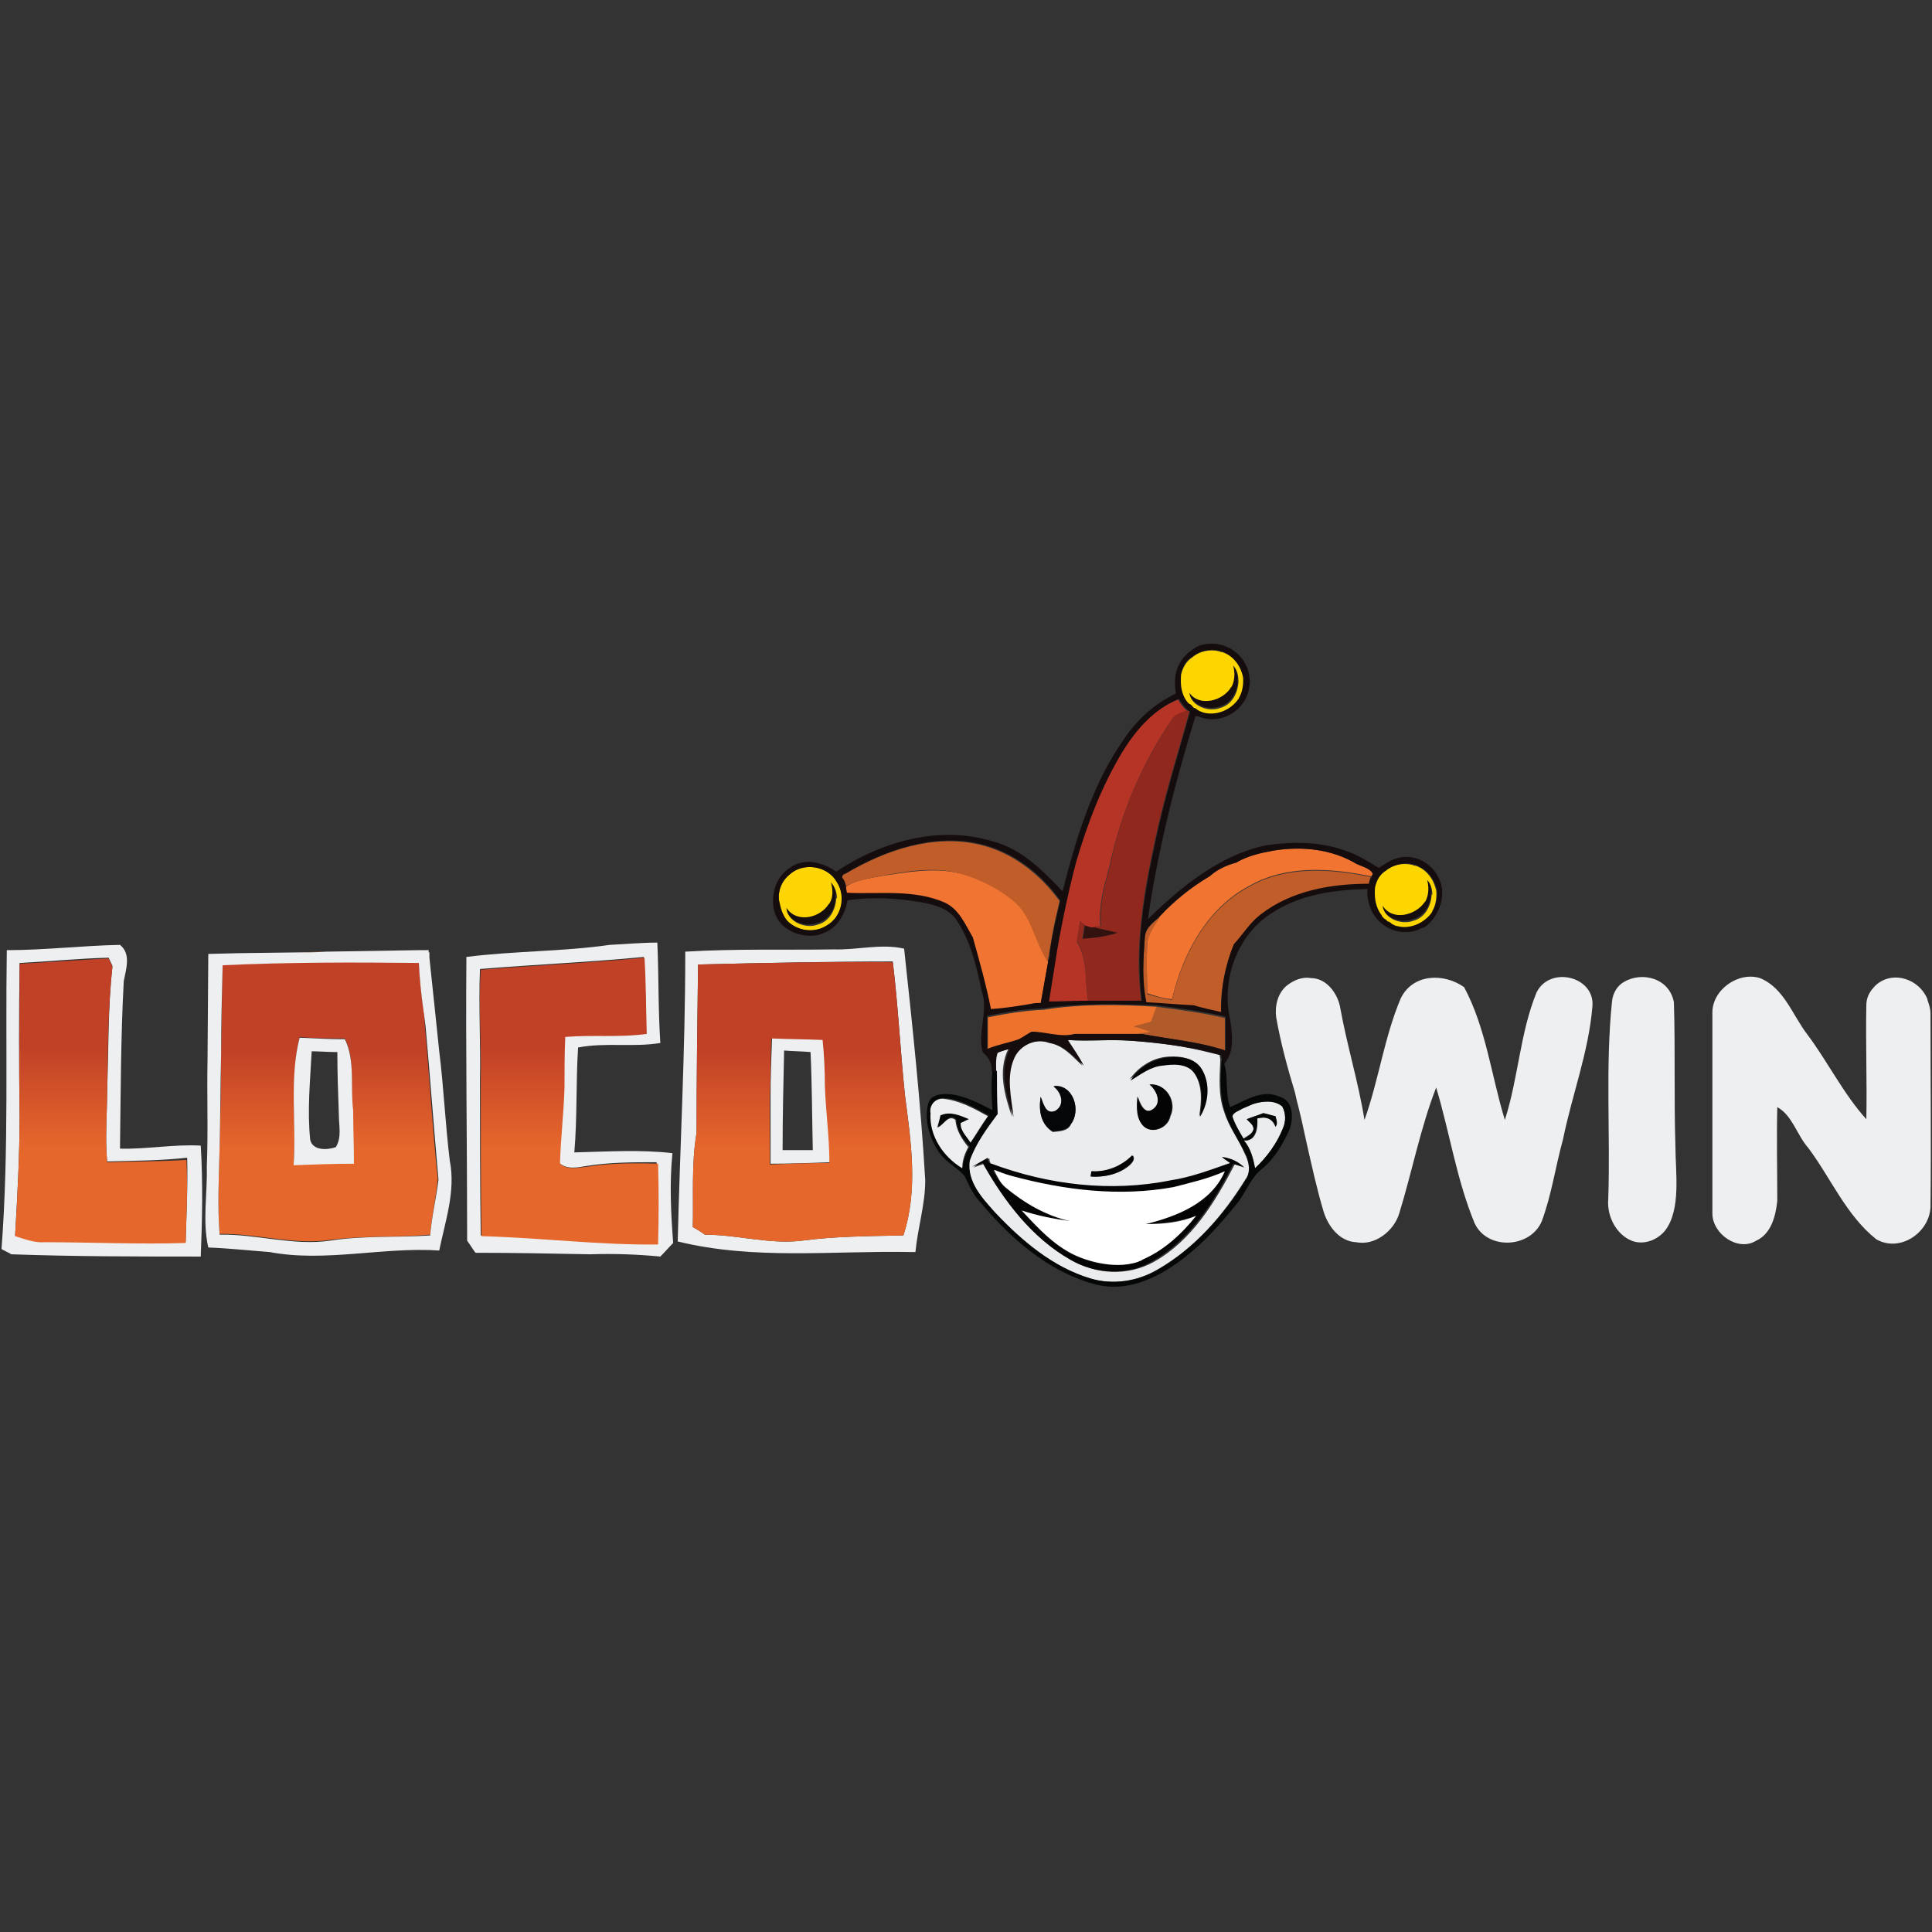 <svg:svg xmlns:svg="http://www.w3.org/2000/svg" height="810" id="Layer_1" style="enable-background:new 0 0 256 256" viewBox="0 0 256 256" width="810"><svg:rect x="0" y="0" width="256" height="256" fill="#333333" stroke="none"/><desc>schwesterseiten.com - Deutschlands f&#252;hrender Index f&#252;r Casino-Schwesterseite</desc><title>Locowin Casino auf https://schwesterseiten.com/locowin-com/</title><svg:style>.st0{fill:#ebeced}.st1{fill:#ebecee}.st2{fill:#040404}.st3{fill:#050707}.st4{fill:#050608}.st5{fill:#eeeef1}.st6{fill:#fff}.st7{fill:#32120f}.st8{fill:#f07432}.st9{fill:#ed732d}.st10{fill:#b15b2a}.st11{fill:#140c0d}.st12{fill:#fdd600}.st13{fill:#f17430}.st14{fill:#c05d28}.st15{fill:#fed504}.st16{fill:#c15d28}.st17{fill:#b53425}.st18{fill:#91281e}.st19{fill:#eeeff0}.st20{fill:none}.st21{fill:#e6672c}.st22{fill:url(#SVGID_1_)}.st23{fill:url(#SVGID_2_)}.st24{fill:url(#SVGID_3_)}.st25{fill:url(#SVGID_4_)}</svg:style><svg:g><svg:g><svg:path class="st0" d="M166.1 149.6c0-.6-.5-.9-.9-1.3.7-.3 1.4-.5 2.2-.8.5.1 1.1.3 1.6.4.1.5.3 1 0 1.4-.3-1.2-1.3-1.4-2.4-1.1.1 1.2-.1 3.1-1.8 2.9.9 1 1.3 2.4 1.5 3.7 1.6-1.5 2.9-3.3 3.7-5.3.4-.9.4-2-.1-2.9-1.1-.9-2.6-.7-3.9-.3-.5.2-1 .4-1.4.6-.5.3-1.1.5-1.4 1 .3 1.1 1 2.1 1.5 3C165.3 150.5 166 150.2 166.1 149.6z"/><svg:path class="st1" d="M128.4 153.8c-.3 2.8 1.7 5 3.4 6.9 3.5 3.7 7.6 7.2 12.6 8.7 3 .9 6.3.4 9-1.2 4.9-2.8 8.7-7.2 11.6-11.9.8-1 .5-2.4-.1-3.5-.8-1.9-2.1-3.5-2.7-5.5-.8-2.2-.6-4.6-.5-6.9.0-.1-.1-.5-.1-.6-.4-.1-.8-.2-1.2-.3-3.5-.9-7.1-1.4-10.7-1.6-2.8-.2-5.6.1-8.4-.1.8 1.1 1.5 2.2 2.1 3.4-1.3-1.2-2.5-2.7-4.4-3-1.8-.7-4 .2-4.8 2-1.1 2.5-.4 5.2-.1 7.8-1-2.9-1.9-6.1-.5-9-.5.2-1.1.3-1.6.5-.3.8-.2 1.7-.2 2.5.0 1.9.0 3.8.1 5.7C130.7 149.6 129.2 151.5 128.4 153.8zM154.9 140c1.5-.1 3.3.2 4.2 1.5 1.2 1.9 1.1 4.5-.2 6.4.3-2 .5-4.2-.8-5.9-1-1.2-2.7-1.2-4.1-1-1.6.1-3 1.2-4.3 2C150.9 141.3 152.8 140.1 154.9 140zM152.4 143.7c2.2-.1 3.6 2.3 2.7 4.2-.3 1.5-2.1 2.3-3.4 1.4-1.1-1-1.1-2.6-.9-4 .2.8.9 2.5 2 1.7C154 146.2 153.3 144.5 152.4 143.7zM144.7 155.2c2 .2 3.9-.7 5.4-2.1.4.5-.1 1-.4 1.3-1.4 1.2-3.3 1.6-5 1.5C144.6 155.7 144.6 155.4 144.7 155.2zM137.9 145.4c.4.8.7 2.4 1.9 1.9 1.3-.8.9-2.5-.2-3.3 2.6-.3 3.7 3.1 2.3 5-.4.9-1.5.9-2.4 1C137.9 149 137.6 147.1 137.9 145.4zM155.3 156.5c2.7-.5 5.3-1.4 7.9-2.3-.4-.2-.7-.5-1.1-.8 1.1.1 2 .5 2.8 1.3-.4-.1-.9-.3-1.3-.4-2.6 5-5.7 10.1-10.7 12.9-3.4 1.9-7.6 1.7-10.9-.2-5.1-2.9-8.8-7.7-11.6-12.8-.5.2-.9.3-1.4.5.6-.5 1.3-.9 2.1-1.2.0.5.2.9.7.9C139.1 157.1 147.4 158.1 155.3 156.5z"/><svg:path class="st2" d="M158.2 142.1c1.3 1.6 1.1 3.9.8 5.9 1.2-1.9 1.4-4.5.2-6.4-.9-1.4-2.7-1.6-4.2-1.5-2.1.1-4.1 1.3-5.2 3.1 1.3-.8 2.7-1.9 4.3-2C155.4 141 157.2 140.9 158.2 142.1z"/><svg:path class="st2" d="M130.9 153.4c-.7.4-1.4.8-2.1 1.2.5-.2.9-.3 1.4-.5 2.8 5 6.5 9.9 11.6 12.8 3.3 1.9 7.6 2.2 10.9.2 5-2.8 8.2-7.9 10.7-12.9.4.1.9.3 1.3.4-.8-.7-1.7-1.2-2.8-1.3.3.3.7.5 1.1.8-2.6.9-5.2 1.9-7.9 2.3-7.9 1.6-16.2.6-23.7-2.2C131.1 154.2 130.8 153.9 130.9 153.4zM155.4 157.3c2.3-.6 4.6-1.1 6.8-2.1-1.7 4.2-6.4 6-10.5 7 2.3-.1 4.6-.3 6.7-1.1-1.9 2.4-4.2 4.6-7.1 5.8h0c-.1.1-.2.1-.4.2-.1.0-.1.1-.2.1.0.0.0.0.0.0-3.6 1.2-7.7-.6-7.7-.6v0c-3.1-1.2-5.5-3.9-7.7-6.2 2.1.7 4.2 1.1 6.4 1.4-3.2-.7-6.1-2.5-8.6-4.5-.7-.6-1-1.5-1.6-2.2.8.3 1.5.6 2.3.8C140.9 157.7 148.2 158.7 155.4 157.3z"/><svg:path class="st3" d="M162.3 147.3c.6 2 1.8 3.7 2.7 5.5.5 1.1.8 2.4.1 3.5-2.9 4.7-6.8 9.1-11.6 11.9-2.7 1.6-6 2.1-9 1.2-5-1.5-9.1-5-12.6-8.7-1.7-1.9-3.8-4.1-3.4-6.9.8-2.3 2.3-4.3 3.7-6.2-.1-1.9-.1-3.8-.1-5.7h-.6c-.2 1.7-.1 3.5.0 5.2-1.7-.9-3.5-1.8-5.4-2.1-1.1-.1-2.7-.1-3.1 1.2-.6 2.3.2 4.7 1.5 6.6.9 1.2 2.3 1.9 3.3 3 .6 1.2 1.1 2.5 2.1 3.5 3.9 4.7 8.9 9.1 14.9 10.8 1.4.4 2.8.5 4.2.3 1.6-.2 3.1-.8 4.5-1.5 4.3-2.3 7.7-6 10.7-9.8 1-1.4 1.6-3.1 3-4.2 1.7-1.4 2.8-3.3 3.7-5.3.5-1.5.5-3.8-1.4-4.3-2.3-1-4.4.5-6.5 1.4-.7-1.9-.2-4-.8-5.8l-.3-.6C161.7 142.7 161.6 145.1 162.3 147.3zM127.6 154.7c-2.5-1.5-4.4-4.3-4.2-7.3-.2-1 .7-2 1.7-1.9 2.1.1 4.1 1.3 5.9 2.3-.8 1.2-1.5 2.4-2.3 3.5-.5-.8-1.4-1.6-1.3-2.6.3-.1.8-.4 1.1-.5-1.2-.5-2.5-1-3.8-.5-.2.5-.3 1-.4 1.6.9-.3 1.4-1.9 2.4-1 .1 1.4.8 2.6 1.8 3.6C128 152.8 127.6 153.8 127.6 154.7zM164.6 146.9c.5-.2 1-.4 1.4-.6 1.2-.4 2.8-.6 3.9.3.5.9.5 2 .1 2.9-.8 2-2.1 3.8-3.7 5.3-.3-1.3-.6-2.7-1.5-3.7 1.6.2 1.8-1.7 1.8-2.9 1.1-.3 2 0 2.4 1.1.4-.4.1-1 0-1.4-.5-.1-1.1-.3-1.6-.4-.7.3-1.4.5-2.2.8.3.4.9.7.9 1.3-.1.7-.8 1-1.3 1.3-.6-1-1.2-2-1.5-3C163.5 147.3 164.2 147.2 164.6 146.9z"/><svg:path class="st2" d="M152.7 147c-1.1.8-1.8-.9-2-1.7-.1 1.4-.2 3 .9 4 1.2 1 3.1.1 3.4-1.4.9-1.9-.5-4.4-2.7-4.2C153.3 144.5 154 146.2 152.7 147z"/><svg:path class="st2" d="M149.6 154.4c.3-.3.9-.8.4-1.3-1.4 1.4-3.3 2.2-5.4 2.1.0.2-.1.5-.1.7C146.3 156 148.2 155.6 149.6 154.4z"/><svg:path class="st4" d="M139.5 149.9c.9-.1 1.9-.1 2.4-1 1.4-1.8.3-5.3-2.3-5 1.1.8 1.6 2.5.2 3.3-1.3.5-1.6-1.1-1.9-1.9C137.6 147.1 137.9 149 139.5 149.9z"/><svg:path class="st5" d="M126.6 148.4c-1-.8-1.6.8-2.4 1 .1-.5.3-1 .4-1.6 1.3-.6 2.6.0 3.8.5-.3.1-.8.4-1.1.5-.1 1 .8 1.8 1.3 2.6.8-1.2 1.5-2.4 2.3-3.5-1.8-1-3.8-2.1-5.9-2.3-1.1-.1-1.9.9-1.7 1.9-.2 3 1.7 5.8 4.2 7.3.0-1 .3-1.9.8-2.8C127.5 151 126.7 149.8 126.6 148.4z"/><svg:path class="st6" d="M133.2 157.3c2.5 2.1 5.4 3.8 8.6 4.5-2.2-.3-4.3-.7-6.4-1.4 2.2 2.4 4.6 5 7.7 6.2v0c0 0 4.2 1.8 7.7.6.0.0.0.0.0.0.1.0.1-.1.2-.1.1.0.3-.1.4-.2h0c2.8-1.2 5.2-3.4 7.1-5.8-2.1.9-4.4 1.1-6.7 1.1 4.1-1 8.7-2.8 10.5-7-2.2 1-4.5 1.5-6.8 2.1-7.2 1.3-14.5.4-21.5-1.5-.8-.2-1.5-.5-2.3-.8C132.1 155.8 132.5 156.7 133.2 157.3z"/><svg:path class="st7" d="M148.1 123.6c-1.1-.3-2.3-.5-3.4-.8-.2-.1-.7-.2-.9-.3-.1.6-.2 1.2-.3 1.9C145 124.3 146.6 124.1 148.1 123.6z"/><svg:path class="st8" d="M136.7 133.1c.3.0.9.0 1.2-.1l1-5.6c0 0 0-.1-.1-.1l-.2-.4c-1.5-2.4-1.9-5.6-4.2-7.5-2.1-1.8-4.6-3.1-7.3-3.7-3.5-.8-7.1-.1-10.5.4-1.5.3-3.1.5-4.4 1.3l-.1.1c0 .1.0.1.0.2.0.2.1.4.1.7 4.3.2 8.9-.4 13 1.3 1.9.9 2.7 2.9 3.7 4.6.9 3.2 1.7 6.3 2.4 9.5C133.1 133.7 134.9 133.4 136.7 133.1z"/><svg:path class="st9" d="M152.6 136.7c-.8-.2-1.5-.5-2.3-.7.8-.2 1.5-.4 2.3-.6.2-.7.5-1.4.7-2-5-.3-10.1-.4-15 .4-2.5.1-4.9.5-7.4 1 0 .9.0 1.8.0 2.7.0.6.0 1.1.0 1.7 1.3-.6 2.8-.8 4.2-1.3.5-.4 1.1-.7 1.7-1 1.9.0 3.8.7 5.7.3 3 0 5.9.0 8.9.0l-.4-.1C151.3 136.9 152.1 136.8 152.6 136.7z"/><svg:path class="st10" d="M153.2 133.4c-.2.7-.5 1.4-.7 2-.8.2-1.5.4-2.3.6.8.2 1.5.5 2.3.7-.4.1-1.3.2-1.7.2l.4.1c3.7.7 7.5 1 11.1 2.2.0-1.4.0-2.9.0-4.3C159.4 134.2 156.3 133.8 153.2 133.4z"/><svg:path class="st11" d="M189 116.4c.2.7.4 1.9-.2 2.8.0.0.0.0.0.0.0.0.0.1-.1.1.0.0.0.0.0.0-1.1 1.8-4.2 2.6-5.6.5.1 1.8 2.5 2.6 4.1 2 1.5-.4 2.4-1.9 2.4-3.4.0.0.0.0.0-.1.0.0.0-.1.0-.1C189.7 117.9 189.6 117 189 116.4z"/><svg:path class="st12" d="M189.8 120.7c.7-1.2.5-2.7.5-2.7-.5-2.2-2-3.1-2.8-3.3.0.0-.1.0-.1.0-.1.0-.2-.1-.3-.1-1.2-.3-2.6.0-3.5.8-.8.5-1.3 1.4-1.5 2.3.0.3-.3 2.3.9 3.7.1.1.2.2.2.3.0.0.1.1.1.1.1.1.2.1.3.2.1.1.1.1.2.2.0.0.0.0.1.0.1.1.2.1.3.2.1.1.2.1.3.2.2.1.3.1.5.2 1.7.5 3.7-.3 4.7-1.8C189.8 120.8 189.8 120.7 189.8 120.7zM189.7 118.6c-.1 1.5-.9 3-2.4 3.4-1.5.6-3.9-.2-4.1-2 1.3 2.1 4.4 1.3 5.6-.5.0.0.0.0.0.0.0.0.1-.1.1-.1.0.0.0.0.0.0.5-1 .4-2.1.2-2.8.6.6.7 1.5.7 2C189.7 118.4 189.7 118.5 189.7 118.6 189.7 118.5 189.7 118.5 189.7 118.6z"/><svg:path class="st13" d="M179.8 114.5c-3.3-2-7.3-2.4-11-1.8-1.7.3-3.5.7-5 1.6-1.3.4-2.5.9-3.5 1.8-2.4 1.4-4.7 3.3-6.6 5.3-.7 1.2-1.7 2.4-1.7 3.9-.1 2.1.0 4.2.0 6.3 1.1.4 2.2.7 3.3.8 1.4-6 4.6-12 10.2-15 4.9-2.8 10.7-2.4 16.1-1.3v0h.1c.1-.1.2-.3.3-.4C181.6 115.1 180.5 114.8 179.8 114.5z"/><svg:path class="st14" d="M116.5 116.1c3.5-.6 7-1.3 10.5-.4 2.7.7 5.2 2 7.3 3.7 2.3 1.9 2.7 5 4.2 7.5l.2.4c0 0 0 .1.1.1l.1-.3c0-.2.0-.3.1-.5.0-.1.0-.2.0-.2.1-.7.3-1.6.4-2.4v0 0c.3-1.7.7-3.3 1-4.6-2.6-3.6-6.3-6.5-10.7-7.5-6.1-1.4-12.5.8-17.7 3.9-.4.1-.5.4-.5.6.2.3.3.7.5 1.1l.1-.1C113.5 116.7 115 116.4 116.5 116.1z"/><svg:path class="st15" d="M104.6 115.9c-1 .8-1.5 2.1-1.4 3.3.0.2.1 1.3.7 2.2.1.2.3.4.4.6.0.0.0.0.0.0 1.3 1.4 3.6 1.7 5.3.6 1.9-1.1 2.6-3.8 1.3-5.7C109.7 114.7 106.4 114.2 104.6 115.9zM110.8 119.1c-.1 1.5-.9 3-2.4 3.4-1.5.6-3.9-.2-4.1-2 1.3 2.1 4.4 1.3 5.6-.5.0.0.0.0.0.0.0.0.1-.1.1-.1.0.0.0.0.0.0.5-1 .4-2.1.2-2.8.6.6.7 1.5.7 2C110.8 118.9 110.8 119 110.8 119.1c0-.1.0.0.0.0z"/><svg:path class="st11" d="M110.1 116.9c.2.7.4 1.9-.2 2.8.0.0.0.0.0.0.0.0.0.1-.1.1.0.0.0.0.0.0-1.1 1.8-4.2 2.6-5.6.5.1 1.8 2.5 2.6 4.1 2 1.5-.4 2.4-1.9 2.4-3.4.0.0.0.0.0-.1.0.0.0-.1.0-.1C110.8 118.5 110.7 117.6 110.1 116.9z"/><svg:path class="st16" d="M181.6 116.2c-5.3-1.1-11.2-1.5-16.1 1.3-5.6 3-8.8 9-10.2 15-1.1-.2-2.2-.4-3.3-.8.0-2.1-.1-4.2.0-6.3.0-1.5 1-2.7 1.7-3.9-.8.7-1.9 1.4-2 2.7-.2 2.9-.5 5.8.2 8.7 2.1.1 4.1.3 6.2.4h.1c1.2.4 2.4.6 3.6.9-.1-3.1.5-6.1 1.7-9 1.2-1.3 2-2.9 3.5-3.9 4-3.2 9.3-4.1 14.4-4.1C181.4 116.8 181.5 116.6 181.6 116.2h.1H181.6v0z"/><svg:path class="st17" d="M138.9 132.8c1.8.0 3.5-.1 5.3-.1-.5-2.6.0-5.5-1.5-7.9.1-.9.3-1.8.4-2.7.2.2.4.3.6.5.2.1.7.2.9.3.3.0.9-.1 1.2-.1-.3-2.7.5-5.4 1.2-8 1.5-7 4.3-13.7 8.4-19.6.4-.6 1.2-.7 1.9-1 0 0 0-.1-.1-.1-.5-.4-.8-.9-1.1-1.4-3.3 1.3-5.6 4-7.4 6.9-2.8 4.6-4.7 9.6-6.2 14.7-.8 2.9-1.8 7.5-2.6 11.7L138.9 132.8z"/><svg:path class="st18" d="M155.5 95.1c-4.1 5.9-7 12.6-8.4 19.6-.7 2.6-1.5 5.3-1.2 8-.3.0-.9.1-1.2.1 1.1.3 2.3.5 3.4.8-1.5.5-3.1.7-4.7.8.1-.6.2-1.2.3-1.9-.2-.2-.4-.3-.6-.5-.1.9-.3 1.8-.4 2.7 1.5 2.4 1 5.2 1.5 7.9 2.3.0 4.7.0 7 0-.9-7.1.3-14.2 1.8-21.1 1.2-5.8 3-11.5 4.6-17.2-.1-.1-.2-.1-.3-.2v0C156.7 94.4 155.9 94.5 155.5 95.1z"/><svg:path class="st11" d="M191.1 118c-.1-1.2-.7-2.4-1.6-3.2.0.0-.1.0-.1-.1.0.0.0.0.0.0-2.4-2-4.8-.8-4.8-.8v0c-.7.3-1.3.7-1.9 1.1-1.5-.9-2.9-1.8-4.5-2.3-3.3-1.2-6.9-1.2-10.4-.7-6.2 1.3-11.3 5.5-15.7 9.8 1.3-9.1 3.6-18.1 6.3-26.9.2.0.4.0.6.1.5.2 1 .3 1.6.3 2.7.0 5-2.2 5-5 0-2.7-2.2-5-5-5 0 0-.1.0-.1.0-.9.0-1.8.2-2.5.8-1.4.9-2.3 2.4-2.3 4.2.0.2.0.4.0.6.0.3.1.6.1 1-2.7 1.3-5 3.3-6.7 5.8-4.3 6-6.5 13.3-8.3 20.4-2.6-2.7-5.4-5.6-9.2-6.6-7.1-2.2-14.8.0-20.8 4-1.7-1.2-4.1-1.9-6-.6-1.3.8-2.1 2.1-2.3 3.6v0c0 0-.5 2.4 1.1 4 1.6 1.6 3.8 1.5 3.8 1.5.6.0 1.2-.1 1.8-.4 1.8-.7 2.8-2.5 3.1-4.3 3.3-.5 6.7-.3 10 .3 1.6.3 3.3.8 4.3 2.1 2 2.9 2.8 6.3 3.5 9.7.9 2.6-.6 5.3.1 8 .8.7 1.3 1.5 1.2 2.6h.6c0-.8-.1-1.7.2-2.5.5-.2 1-.4 1.6-.5-1.4 2.9-.5 6.1.5 9-.3-2.6-1-5.3.1-7.8.8-1.8 3-2.7 4.8-2 1.8.3 3.1 1.8 4.4 3-.6-1.2-1.4-2.3-2.1-3.4 2.8.2 5.6-.1 8.4.1 3.6.3 7.2.7 10.7 1.6.4.1.8.2 1.2.3.0.1.1.5.1.6l.3.6c1.4-1.6 1.1-3.9.8-5.9-1.2-5.2.9-11.2 5.5-14.1 3.8-2.5 8.3-3.1 12.7-3.2.0.0-.2 1.4.6 3 .9 1.7 2.7 2.8 4.6 2.7.5.0 1.1-.1 1.7-.4.1.0.1-.1.2-.1.0.0.0.0.1.0v0c.1.0.1-.1.2-.1.1.0.1.0.1.0v0C190.2 121.9 191.2 119.9 191.1 118zM156.5 89.3c.2-.9.6-1.8 1.5-2.3.9-.7 2.3-1.1 3.5-.8.0.0.1.0.3.1.0.0.1.0.1.0.7.3 2.3 1.1 2.8 3.3.0.0.2 1.5-.5 2.7.0.1-.1.1-.1.2-1 1.5-2.9 2.4-4.7 1.8-.2.0-.3-.1-.5-.2-.1.0-.2-.1-.3-.2-.1-.1-.2-.1-.3-.2.0.0.0.0-.1.0-.1.0-.1-.1-.2-.2-.1-.1-.2-.1-.3-.2.0.0-.1-.1-.1-.1-.1-.1-.2-.2-.2-.3C156.2 91.6 156.5 89.6 156.5 89.3zM142.6 114.2c1.5-5.1 3.4-10.1 6.2-14.7 1.8-2.9 4.2-5.6 7.4-6.9.3.5.7 1 1.1 1.4.0.0.0.1.1.1v0c.1.1.2.1.3.2-1.6 5.7-3.4 11.4-4.6 17.2-1.5 6.9-2.7 14-1.8 21.1-2.3.0-4.7.0-7 0-1.8.0-3.5.1-5.3.1l1.1-6.9C140.8 121.7 141.8 117.2 142.6 114.2zM109.6 122.6c-1.6 1.1-3.9.8-5.3-.6.0.0.0.0.0.0-.2-.2-.3-.4-.4-.6-.5-.9-.6-2-.7-2.2-.1-1.3.4-2.5 1.4-3.3 1.8-1.7 5.1-1.2 6.3 1C112.1 118.8 111.5 121.5 109.6 122.6zM128.9 124.2c-1-1.7-1.8-3.7-3.7-4.6-4.1-1.8-8.7-1.1-13-1.3.0-.2-.1-.5-.1-.7.0-.1.0-.1.0-.2-.1-.5-.3-.9-.5-1.1.0-.3.1-.5.5-.6 5.2-3.1 11.6-5.3 17.7-3.9 4.4 1 8.1 3.9 10.7 7.5-.3 1.3-.7 3-1 4.6v0 0c-.2.8-.3 1.6-.4 2.4.0.1.0.1.0.2.0.2.0.4-.1.5l-.1.3-1 5.6c-.3.0-.9.0-1.2.1-1.8.3-3.6.6-5.4.7C130.7 130.6 129.8 127.4 128.9 124.2zM162.4 139.2c-3.6-1.2-7.4-1.5-11.1-2.2-3 0-5.9.0-8.9.0-1.9.5-3.8-.3-5.7-.3-.6.3-1.1.7-1.7 1-1.4.5-2.8.7-4.2 1.3.0-.6.0-1.1.0-1.7.0-.9.0-1.8.0-2.7 2.4-.5 4.9-.9 7.4-1 5-.7 10-.6 15-.4 3.1.4 6.1.8 9.2 1.5C162.4 136.4 162.4 137.8 162.4 139.2zM181.7 116.3v0c-.2.3-.3.6-.3.8-5 0-10.3.9-14.4 4.1-1.4 1.1-2.3 2.6-3.5 3.9-1.2 2.9-1.7 5.9-1.7 9-1.2-.3-2.4-.5-3.6-.9h-.1c-2.1-.1-4.1-.3-6.2-.4-.6-2.9-.4-5.8-.2-8.7.1-1.2 1.1-1.9 2-2.7 1.9-2.1 4.2-3.9 6.6-5.3 1-.9 2.2-1.5 3.5-1.8 1.5-.9 3.3-1.3 5-1.6 3.7-.6 7.7-.2 11 1.8.7.3 1.8.6 2.1 1.3C181.8 116 181.8 116.1 181.7 116.3zM185.1 122.7c-.2.0-.3-.1-.5-.2-.1.0-.2-.1-.3-.2-.1-.1-.2-.1-.3-.2.0.0.0.0-.1.0-.1.0-.1-.1-.2-.2-.1-.1-.2-.1-.3-.2.0.0-.1-.1-.1-.1-.1-.1-.2-.2-.2-.3-1.2-1.5-.9-3.5-.9-3.7.2-.9.6-1.8 1.5-2.3.9-.7 2.3-1.1 3.5-.8.0.0.1.0.3.1.0.0.1.0.1.0.7.3 2.3 1.1 2.8 3.3.0.0.2 1.5-.5 2.7.0.1-.1.1-.1.2C188.8 122.3 186.8 123.2 185.1 122.7z"/><svg:path class="st11" d="M161.6 93.6c1.5-.4 2.4-1.9 2.4-3.4.0.0.0.0.0-.1.0.0.0-.1.0-.1.0-.4-.1-1.3-.7-2 .2.7.4 1.9-.2 2.8.0.0.0.0.0.0.0.0.0.1-.1.1.0.0.0.0.0.0-1.1 1.8-4.2 2.6-5.6.5C157.7 93.4 160.1 94.2 161.6 93.6z"/><svg:path class="st12" d="M157.7 93.3C157.7 93.4 157.7 93.4 157.7 93.3c.2.2.3.2.3.3.1.1.1.1.2.2.0.0.0.0.1.0.1.1.2.1.3.2.1.1.2.1.3.2.2.1.3.1.5.2 1.7.5 3.7-.3 4.7-1.8.0.0.1-.1.1-.2.7-1.2.5-2.7.5-2.7-.5-2.2-2-3.1-2.8-3.3.0.0-.1.0-.1.0-.1.0-.2-.1-.3-.1-1.2-.3-2.6.0-3.5.8-.8.5-1.3 1.4-1.5 2.3.0.3-.3 2.3.9 3.7C157.5 93.2 157.6 93.3 157.7 93.3zM163.1 91.1c0 0 0 0 0 0 0-.1.1-.1.1-.1.0.0.0.0.0.0.5-1 .4-2.1.2-2.8.6.6.7 1.5.7 2 0 0 0 .1.0.1.0.0.0.1.0.1-.1 1.5-.9 3-2.4 3.4-1.5.6-3.9-.2-4.1-2C158.9 93.7 162 92.9 163.1 91.1z"/></svg:g><svg:g><svg:g><svg:path class="st19" d="M90.8 126.1c6.6-.4 13.1-.2 19.7-.3 3.1.1 6.2-.8 9.3-.1 1.1 10.2 2.2 20.4 2.8 30.7.0 3.2-1 6.3-1.3 9.5h-.6c-10.3-.2-20.7 1.1-30.9-1.4.3-12.6 1-25.3 1-37.9L90.8 126.1zM92.5 127.8c-.1 7.4-.2 14.9-.2 22.3-.7 4.1-.4 8.4-.5 12.5.4.2 1.2.7 1.6 1 4.3.0 8.5 1.3 12.8.8 4.5-.6 9-.6 13.5-.7 2-6.1 1-12.5.2-18.7-.6-5.9-.9-11.8-1.6-17.6C109.7 127.4 101.1 127.6 92.5 127.8z"/></svg:g><svg:g><svg:path class="st19" d="M102.3 137.5c2.3.1 4.5.1 6.8.2.2 2 .3 4 .3 6 .1 3.4.6 6.8.6 10.3-2.6.1-5.3.2-7.9.2.0-2.9.0-5.9.0-8.8C102.1 142.8 102.2 140.2 102.3 137.5zM103.9 139.2c-.1 4.4-.2 8.8-.2 13.2 1.3.0 2.6.0 4 0-.1-4.3-.1-8.7-.3-13C106.2 139.3 105.1 139.3 103.9 139.2z"/></svg:g><svg:path class="st20" d="M45 147.8c0 0 0-.1.0-.1V147.8c-.2-2.8-.2-5.6-.2-8.3h-.4c-.7.0-2.2-.1-3-.1-.3 3.9-.7 7.8-.2 11.7.3 1.4 2.3 1.4 3.4 1C45.3 150.7 44.9 149.2 45 147.8z"/><svg:path class="st20" d="M77.8 154.6c-1.2.1-2.6.5-3.6-.4.1-3.4.5-6.7.6-10.1.0-2.2.0-4.5.1-6.7 3.6-.3 7.2.1 10.8-.4-.1-3.4-.1-6.7-.3-10.1-7.2.7-14.5 1-21.7 1.6-.3 4.9.1 9.8.0 14.7.0 6.8.0 13.7.1 20.6 7.8.2 15.6 1.2 23.4 1.1.1-3.6.1-7.2.0-10.7C84 154.1 80.9 154.1 77.8 154.6z"/><svg:path class="st19" d="M15.9 152.2c.1-7.4.1-14.8.5-22.2.3-1.6 1-3.6-.5-4.8-5 .1-10 .7-15 .7-.2 13.2.3 26.4-.7 39.6.3.2 1 .5 1.3.7 8.4.3 16.7.3 25.1.3.2-4.9.3-9.8.0-14.7C23 151.6 19.4 152.3 15.9 152.2zM24.6 164.6c-6.2.2-12.4-.1-18.7-.1-1.4.1-2.7-.4-3.9-.8.3-5.1.6-10.7.6-15.8-.1-6.8-.1-13.5.0-20.3 3.9-.2 7.8-.6 11.8-.7.1.3.4.8.5 1.1-.6 5.5-.5 11-.7 16.4.0 3.2-.3 6.4.0 9.5 3.5-.1 7.1-.1 10.6-.5C24.9 157.2 24.7 160.9 24.6 164.6z"/><svg:path class="st19" d="M89.1 152.8c-4.3-.5-8.7-.2-13-.1.4-4.6.2-9.3.5-13.9 3.6-.7 7.3.0 10.9-.6-.3-4.4-.2-8.8-.4-13.3-2.1.0-4.2.2-6.3.3-6.3.9-12.7.8-19 1.6-.1 12.5.1 25.1.1 37.6.3.4.8 1.2 1.1 1.6 5.1.0 10.1.1 15.2.2 3.1-.1 6.2.0 9.3.3.6-.6 1.1-1.2 1.7-1.8C88.9 160.8 88.7 156.8 89.1 152.8zm-2 12c-7.8.1-15.6-.9-23.4-1.1-.1-6.8-.1-13.7-.1-20.6.1-4.9-.2-9.8.0-14.7 7.2-.6 14.5-.9 21.7-1.6.2 3.3.3 6.7.3 10.1-3.6.6-7.2.1-10.8.4-.1 2.2-.1 4.5-.1 6.7-.1 3.4-.5 6.7-.6 10.1 1 .9 2.4.6 3.6.4 3.1-.5 6.2-.5 9.3-.5C87.2 157.6 87.2 161.2 87.1 164.8z"/><svg:path class="st21" d="M39.2 126.2c1.4.0 2.7.0 4-.1L39.2 126.2z"/><svg:linearGradient gradientUnits="userSpaceOnUse" id="SVGID_1_" x1="75.346" x2="75.346" y1="164.777" y2="126.791"><svg:stop offset=".332" style="stop-color:#e6672c"/><svg:stop offset=".684" style="stop-color:#c14127"/></svg:linearGradient><svg:path class="st22" d="M77.8 154.6c-1.2.1-2.6.5-3.6-.4.1-3.4.5-6.7.6-10.1.0-2.2.0-4.5.1-6.7 3.6-.3 7.2.1 10.8-.4-.1-3.4-.1-6.7-.3-10.1-7.2.7-14.5 1-21.7 1.6-.3 4.9.1 9.8.0 14.7.0 6.8.0 13.7.1 20.6 7.8.2 15.6 1.2 23.4 1.1.1-3.6.1-7.2.0-10.7C84 154.1 80.9 154.1 77.8 154.6z"/><svg:linearGradient gradientUnits="userSpaceOnUse" id="SVGID_2_" x1="106.293" x2="106.293" y1="164.59" y2="127.474"><svg:stop offset=".332" style="stop-color:#e6672c"/><svg:stop offset=".684" style="stop-color:#c14127"/></svg:linearGradient><svg:path class="st23" d="M119.9 145.1c-.6-5.9-.9-11.8-1.6-17.6-8.6-.1-17.2.1-25.8.3-.1 7.4-.2 14.9-.2 22.3-.7 4.1-.4 8.4-.5 12.5.4.2 1.2.7 1.6 1 4.3.0 8.5 1.3 12.8.8 4.5-.6 9-.6 13.5-.7C121.7 157.7 120.7 151.3 119.9 145.1zM102 154.3c0-2.9.0-5.9.0-8.8.1-2.6.1-5.3.2-7.9 2.3.1 4.5.1 6.8.2.2 2 .3 4 .3 6 .1 3.4.6 6.8.6 10.3C107.3 154.1 104.7 154.2 102 154.3z"/><svg:linearGradient gradientUnits="userSpaceOnUse" id="SVGID_3_" x1="13.417" x2="13.417" y1="164.646" y2="126.897"><svg:stop offset=".332" style="stop-color:#e6672c"/><svg:stop offset=".684" style="stop-color:#c14127"/></svg:linearGradient><svg:path class="st24" d="M14.2 154c-.3-3.2.0-6.4.0-9.5.1-5.5.1-11 .7-16.4-.1-.3-.4-.8-.5-1.1-3.9.2-7.8.5-11.8.7.0 6.8-.1 13.5.0 20.3.0 5.1-.3 10.7-.6 15.8 1.3.4 2.6.9 3.9.8 6.2.0 12.4.3 18.7.1.1-3.7.3-7.4.1-11C21.3 153.9 17.7 153.9 14.2 154z"/><svg:linearGradient gradientUnits="userSpaceOnUse" id="SVGID_4_" x1="43.504" x2="43.504" y1="164.553" y2="127.485"><svg:stop offset=".332" style="stop-color:#e6672c"/><svg:stop offset=".684" style="stop-color:#c14127"/></svg:linearGradient><svg:path class="st25" d="M56.2 134.4h.1H56.2c0-.2.0-.5-.1-.7-.3-2.1-.5-4.1-.6-6.2-8.7-.1-17.3.0-26 .3-.1 3.9-.1 7.8-.2 11.7.0 4.2-.1 8.3-.2 12.5-.1 3.8-.3 7.7.0 11.5 4.9-.1 9.7 1.5 14.6.8 4.4-.6 8.9-.3 13.3-.7.2-2.5.8-4.9 1-7.4-.7-6.7-1.1-13.5-1.7-20.2L56.2 134.4zM38.9 154.3c.4-5.6-.5-11.4.8-16.9 2 .2 4 .2 6 .2 1.4 2.9.7 6.3 1 9.4.0 2.3.1 4.7.1 7C44.2 154.1 41.5 154.2 38.9 154.3z"/><svg:path class="st19" d="M58.2 139.3v0l-.5-4.8-.8-7.6c0-.2.0-.4.0-.7.0.0.0.0-.1.0v-.3h-1.3l-12.3.2c-1.3.1-2.7.1-4 .1l-7.6.1-4 .1v0l-.1 14v0c-.1 4.7.1 9.5-.1 14.2.1 3.5-.6 7.2.2 10.7 2.7.1 5.4.4 8.1.6 7.4 1.4 15-.7 22.5-.2.8-3.9 2.2-7.9 1.4-11.9C59 148.9 58.8 144.1 58.2 139.3zM57 163.7c-4.4.3-8.9.0-13.3.7-4.9.7-9.7-.9-14.6-.8-.3-3.8-.1-7.7.0-11.5.1-4.2.1-8.3.2-12.5.0-3.9.1-7.8.2-11.7 8.7-.4 17.3-.4 26-.3.1 2.1.3 4.1.6 6.2.0.2.1.5.1.7h.1-.1l.2 1.6c.6 6.7 1.1 13.5 1.7 20.2C57.8 158.8 57.2 161.2 57 163.7z"/><svg:path class="st19" d="M45.7 137.7c-2 0-4-.1-6-.2-1.4 5.5-.4 11.3-.8 16.9 2.7-.1 5.3-.2 8-.2.0-2.3-.1-4.7-.1-7C46.4 144 47.1 140.6 45.7 137.7zM44.5 152c-1.1.4-3.1.5-3.4-1-.4-3.9.0-7.8.2-11.7.8.0 2.3.1 3 .1h.4c0 2.8.1 5.5.2 8.3v-.1c0 0 0 .1.0.1C44.9 149.2 45.3 150.7 44.5 152z"/></svg:g><svg:path class="st20" d="M171.9 145.7l1.4 5.5C172.9 149.4 172.5 147.5 171.9 145.7 172 145.7 172 145.7 171.9 145.7z"/><svg:g><svg:path class="st19" d="M213.6 132.7c.1-1.1.7-2.1 1.6-2.6 2.4-1.4 6-.5 6.6 2.7.2 6.3.0 12.7.2 19 0 3.5.8 8.5-1.4 11.3-1.1 1.3-2.9 1.9-4.4 1.3-2-.8-3.3-3.2-3.1-5.5C213.4 150.2 212.7 141.4 213.6 132.7z"/><svg:path class="st19" d="M226.9 134.3c-.1-3.1 3.4-5.6 6.3-4.7 3.2 1.3 4.3 4.9 6.3 7.5 2.7 3.6 4.8 7.9 7.8 11.2.1-5-.1-10.1.0-15.1.0-.7.2-1.3.6-1.9.1-.2.3-.3.4-.5 2.1-2.3 5.9-1.3 7.1 1.6.0.0.0.0.0.1.2.6.4 1.1.4 1.8.0 8.6.1 17.1.0 25.7-.2 3.4-4.1 6-7.2 4.2-4-3.2-6-8.1-9-12.1-1.5-1.7-2.1-4.3-4.1-5.4-.1 4.1.0 8.2.0 12.4-.2 2-.8 4.4-2.8 5.3-2.4 1.5-5.8-.9-5.8-3.6C226.9 151.9 226.9 143.1 226.9 134.3z"/><svg:path class="st19" d="M203.6 131.5c-2.2 5.4-2.4 11.3-4.2 16.9-1.8-5.9-2.5-12.2-5.4-17.6-2.7-1.9-6.8-1.8-8.4 1.5-2.2 5.2-2.9 10.8-4.8 16.1-.8-5-2.3-9.8-3.2-14.8-.3-1.9-1.8-4-3.9-4-1.2-.2-2.3.3-3.2 1-1.2 1-1.6 2.7-1.4 4.2.6 3.4 1.5 6.7 2.5 10 0 0 0 0 0 0l.2.9c0 0 0 0 0 0 .5 1.9.9 3.7 1.3 5.6v0 0c.7 3.1 1.4 6.3 2.3 9.3.6 1.9 2.1 3.9 4.3 4 2.5.5 5-1.5 5.7-3.8 1.7-5.5 2.8-11.3 4.9-16.7 1.8 6 2.7 12.2 5.1 18 1.7 3.6 7.4 3.3 8.9-.3 1.3-3.5 1.8-7.2 2.8-10.8 1.2-5.9 3.4-11.6 3.9-17.6C211.4 129.4 205.4 127.9 203.6 131.5z"/></svg:g></svg:g></svg:svg>